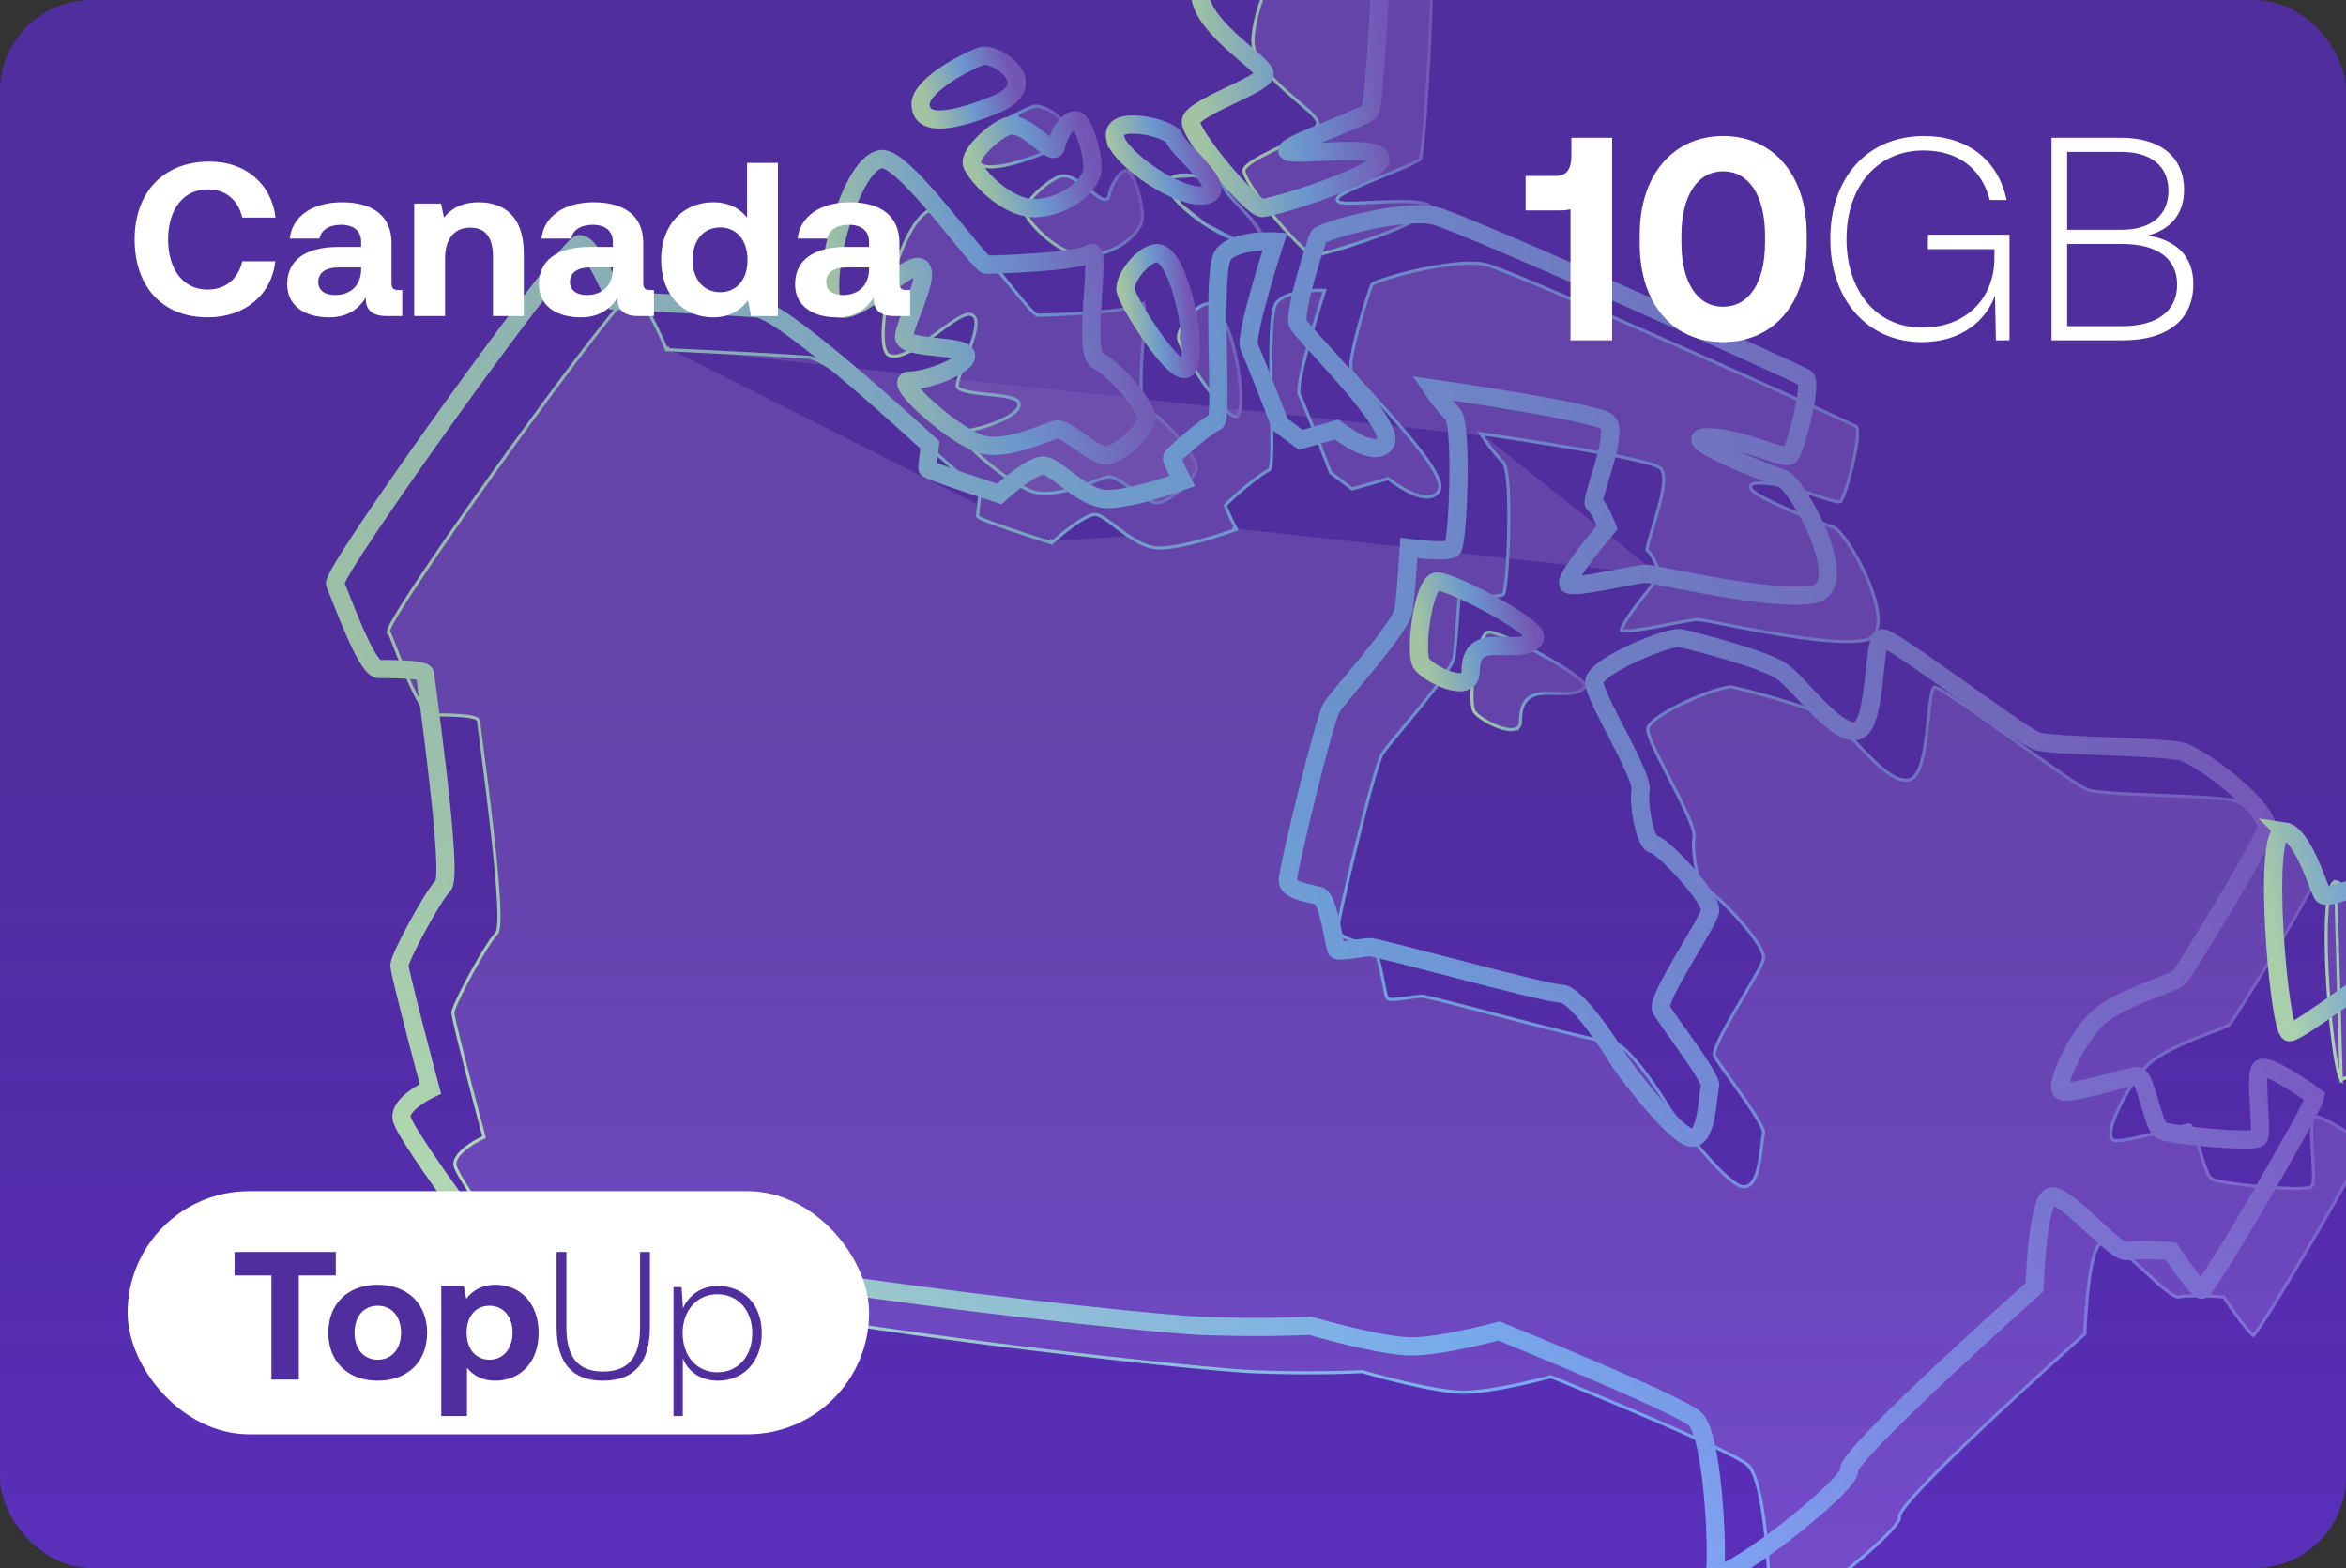 <?xml version="1.0" encoding="UTF-8"?> <svg xmlns="http://www.w3.org/2000/svg" width="386" height="258" fill="none"><rect width="100%" height="100%" fill="#333333" stroke="none"/><g clip-path="url(#a)"><rect width="386" height="258" fill="#5A2FBA" rx="15"></rect><g clip-path="url(#b)"><path fill="#8C68D9" fill-opacity=".5" stroke="url(#c)" stroke-width=".517" d="m244.149 71.692-.215.143.001.002.004.006.015.022.024.036.034.05c.05.073.123.18.216.313.187.267.454.64.773 1.066.639.851 1.494 1.922 2.355 2.783.066.066.146.2.228.423.081.22.155.502.222.843.135.681.237 1.573.31 2.608.145 2.069.173 4.682.122 7.274-.05 2.591-.18 5.155-.347 7.121a35.52 35.52 0 0 1-.274 2.423 7.491 7.491 0 0 1-.145.726 1.669 1.669 0 0 1-.066.204c-.016.038-.026.053-.027.055-.049.048-.174.113-.415.168a5.539 5.539 0 0 1-.887.108c-.702.04-1.568.013-2.417-.04a51.72 51.72 0 0 1-3.219-.306l-.053-.007-.014-.002h-.004l-.276-.037-.016.278.258.015-.258-.015v.005l-.001.015-.004.06-.014.234-.054.856c-.046.722-.112 1.714-.192 2.799-.159 2.173-.37 4.707-.58 6.18-.046.323-.232.785-.551 1.37a22.027 22.027 0 0 1-1.259 1.989c-1.027 1.475-2.373 3.191-3.749 4.885-.94 1.158-1.893 2.303-2.766 3.352l-1.151 1.387c-1.132 1.369-2.022 2.474-2.353 3.025-.177.295-.417.941-.698 1.812a90.376 90.376 0 0 0-.991 3.343 345.2 345.2 0 0 0-2.418 9.271 430.46 430.46 0 0 0-2.179 9.19 133.656 133.656 0 0 0-.691 3.241c-.082.42-.147.776-.192 1.054-.043.271-.07.486-.07.615 0 .524.266.935.65 1.253.379.313.889.55 1.43.74.746.261 1.61.448 2.341.607.318.069.611.132.859.194.123.031.276.143.449.386.169.237.333.567.492.968.317.802.591 1.845.829 2.902.176.781.329 1.56.465 2.248l.136.686c.083.411.158.767.227 1.036.035.134.069.252.103.346.017.047.035.092.056.132a.525.525 0 0 0 .088.128.547.547 0 0 0 .22.127c.073.025.155.04.239.05.168.02.373.021.597.011a19.631 19.631 0 0 0 1.598-.168c.286-.039.569-.08.847-.12.303-.044.6-.086.887-.125.545-.073 1.005-.123 1.303-.123.047 0 .201.022.482.08.268.055.627.136 1.066.24.877.208 2.066.506 3.465.863 1.839.47 4.039 1.042 6.376 1.65 1.222.317 2.481.645 3.745.972 3.681.954 7.403 1.908 10.364 2.624 1.481.357 2.773.656 3.776.865.99.207 1.727.334 2.077.334.251 0 .567.106.946.332.376.223.789.549 1.229.956.878.814 1.835 1.927 2.758 3.115a68.717 68.717 0 0 1 4.166 6.066c.647 1.078 3.095 4.376 5.693 7.399 1.3 1.513 2.645 2.965 3.828 4.042.591.538 1.148.987 1.643 1.304.484.31.948.518 1.345.518.781 0 1.325-.56 1.705-1.284.382-.73.639-1.701.826-2.688.187-.99.307-2.019.406-2.872l.003-.019c.049-.421.092-.796.136-1.106.046-.319.09-.55.135-.684.049-.148.031-.319-.005-.473a3.35 3.35 0 0 0-.193-.553c-.176-.407-.449-.91-.786-1.473-.673-1.127-1.618-2.524-2.598-3.928-.62-.888-1.256-1.783-1.849-2.617-.345-.484-.675-.948-.978-1.377-.834-1.181-1.454-2.088-1.655-2.49-.022-.044-.042-.135-.028-.299.014-.159.056-.36.129-.602.146-.484.403-1.097.741-1.805.677-1.413 1.666-3.167 2.698-4.941.409-.703.825-1.409 1.231-2.098a242.209 242.209 0 0 0 1.716-2.943c.421-.74.787-1.405 1.06-1.954.27-.539.464-.992.525-1.295.069-.348-.046-.782-.243-1.236-.202-.466-.513-1.001-.894-1.574-.764-1.146-1.832-2.467-2.949-3.717-1.117-1.251-2.289-2.436-3.264-3.311a14.806 14.806 0 0 0-1.293-1.057 4.072 4.072 0 0 0-.497-.305 1.02 1.02 0 0 0-.434-.128c-.048 0-.141-.032-.279-.189-.132-.153-.272-.386-.413-.693-.281-.613-.541-1.467-.751-2.412-.421-1.897-.624-4.083-.421-5.305.064-.381-.033-.909-.213-1.507-.184-.61-.468-1.336-.818-2.135-.699-1.598-1.669-3.512-2.648-5.418l-.412-.801c-.841-1.635-1.664-3.232-2.305-4.594a26.773 26.773 0 0 1-.897-2.085c-.219-.595-.329-1.034-.329-1.301 0-.22.138-.517.466-.885.321-.361.791-.753 1.374-1.161 1.165-.816 2.746-1.669 4.395-2.434 1.648-.765 3.354-1.436 4.765-1.889a17.034 17.034 0 0 1 1.84-.498c.52-.104.874-.125 1.055-.085.953.21 4.386 1.056 7.949 2.114 1.782.529 3.592 1.11 5.141 1.69 1.556.582 2.823 1.155 3.534 1.663.718.513 1.628 1.422 2.657 2.504.309.325.628.664.954 1.012.752.802 1.544 1.646 2.341 2.442 1.141 1.142 2.308 2.204 3.41 2.927 1.09.716 2.178 1.142 3.137.903.513-.129.918-.507 1.241-1.011.323-.505.583-1.164.798-1.91.431-1.493.697-3.393.909-5.247.071-.619.135-1.231.198-1.824.125-1.193.242-2.304.383-3.211.106-.68.222-1.224.358-1.595.069-.186.136-.309.196-.383.059-.07.089-.068.091-.068.01 0 .05.005.132.032.077.027.175.067.294.124.239.113.547.282.917.501.74.439 1.711 1.068 2.842 1.828 2.261 1.521 5.145 3.559 8.058 5.625l.998.709c2.578 1.829 5.126 3.637 7.227 5.081a99.876 99.876 0 0 0 3.062 2.04c.818.517 1.455.88 1.808.998.347.116.928.211 1.664.293.742.084 1.664.157 2.705.223 2.082.133 4.654.239 7.248.345l.183.007c2.535.104 5.082.208 7.213.337 2.191.133 3.913.291 4.732.496.801.2 2.119.893 3.655 1.893a48.828 48.828 0 0 1 4.82 3.615c1.582 1.346 3.024 2.75 4.016 3.997.496.624.873 1.199 1.099 1.701.229.508.286.902.205 1.186-.098.343-.378.971-.81 1.827a88.894 88.894 0 0 1-1.656 3.091c-1.322 2.374-3.015 5.272-4.709 8.104a448.587 448.587 0 0 1-4.711 7.71 147.034 147.034 0 0 1-1.659 2.599c-.214.326-.393.592-.53.788-.144.204-.23.315-.264.349a.977.977 0 0 1-.2.136c-.106.061-.244.13-.412.207-.335.154-.776.334-1.299.539-.345.136-.726.282-1.133.439-.818.314-1.741.669-2.696 1.059-1.433.584-2.952 1.25-4.327 1.984-1.372.733-2.616 1.542-3.49 2.416-1.724 1.724-3.54 4.614-4.712 7.119-.586 1.253-1.02 2.427-1.198 3.324-.088.445-.119.846-.058 1.162.062.324.235.609.58.695.259.065.628.06 1.05.019.431-.042.948-.125 1.518-.235 1.14-.22 2.51-.552 3.861-.897.64-.163 1.273-.328 1.877-.486.677-.176 1.317-.343 1.889-.487.538-.136 1.01-.249 1.384-.328.384-.081.643-.121.77-.121.022 0 .113.025.267.24.141.197.291.493.448.872.312.753.626 1.774.944 2.836l.107.355c.281.942.566 1.894.851 2.678.161.442.324.838.491 1.155.162.306.346.576.562.72.11.074.268.137.445.194.182.059.406.118.663.176.515.116 1.175.233 1.93.346a86.78 86.78 0 0 0 5.292.598c1.884.159 3.758.266 5.216.279.729.007 1.36-.01 1.839-.056.239-.023.447-.054.614-.095.152-.038.319-.096.427-.203a.85.85 0 0 0 .195-.369c.041-.139.069-.304.088-.487.039-.365.047-.831.037-1.358a73.221 73.221 0 0 0-.146-2.946l-.046-.759c-.08-1.326-.145-2.639-.112-3.672.016-.517.057-.952.129-1.278.035-.163.077-.29.123-.384a.381.381 0 0 1 .116-.157c.065-.043.228-.073.55-.005.305.064.688.202 1.128.397.878.39 1.938.992 2.968 1.626a70.615 70.615 0 0 1 3.628 2.405l.18.127a6.47 6.47 0 0 1-.206.496c-.148.329-.355.752-.613 1.257-.515 1.011-1.23 2.34-2.08 3.879a525.087 525.087 0 0 1-6.186 10.821c-2.25 3.839-4.513 7.611-6.266 10.423a102.767 102.767 0 0 1-2.178 3.38c-.277.406-.503.72-.671.93a2.654 2.654 0 0 1-.185.214 1.854 1.854 0 0 1-.248-.186 7.66 7.66 0 0 1-.665-.696c-.51-.588-1.114-1.376-1.695-2.168a94.744 94.744 0 0 1-2.17-3.099l-.036-.052-.009-.014-.002-.003-.001-.001-.215.143.215-.143-.069-.104-.124-.011h-.004l-.012-.001-.043-.003-.04-.003-.126-.01a63.394 63.394 0 0 0-2.595-.142c-1.532-.053-3.362-.055-4.455.164a.727.727 0 0 1-.343-.039 2.762 2.762 0 0 1-.547-.246c-.42-.236-.919-.6-1.478-1.053-.947-.769-2.037-1.775-3.156-2.809l-.605-.558c-1.322-1.217-2.658-2.419-3.798-3.238-.569-.408-1.103-.731-1.573-.91-.459-.176-.923-.237-1.292-.015-.339.203-.604.619-.822 1.121-.223.513-.418 1.164-.588 1.896-.341 1.466-.594 3.292-.78 5.071-.186 1.78-.305 3.519-.378 4.813a93.775 93.775 0 0 0-.094 1.991l-.002.043-.006.005-.259.231-.981.879c-.845.759-2.052 1.845-3.499 3.156a872.687 872.687 0 0 0-10.588 9.75c-3.841 3.603-7.671 7.289-10.515 10.233-1.422 1.472-2.601 2.763-3.414 3.769-.405.502-.725.939-.937 1.296-.106.178-.19.343-.243.491a.888.888 0 0 0-.063.441c.012.068-.015.22-.155.481a6.142 6.142 0 0 1-.633.91c-.574.71-1.421 1.59-2.457 2.57-2.071 1.959-4.87 4.297-7.672 6.438-2.803 2.143-5.599 4.081-7.662 5.245-1.038.585-1.866.96-2.409 1.077-.28.061-.424.039-.481.008a.08.08 0 0 1-.039-.044c-.01-.027-.021-.079-.01-.172.215-1.935.106-7.572-.424-13.032-.265-2.733-.637-5.433-1.13-7.614-.247-1.089-.525-2.056-.838-2.834-.311-.771-.667-1.389-1.086-1.748-.397-.34-1.204-.816-2.284-1.382a100.704 100.704 0 0 0-4.058-1.98c-3.161-1.472-7.096-3.195-10.937-4.837a947.38 947.38 0 0 0-14.662-6.119l-.245-.1-.063-.025-.016-.007-.004-.002h-.001l-.009.02.009-.02-.081-.033-.085.023h-.001l-.005.002-.02.005-.078.021-.304.081a113.883 113.883 0 0 1-4.874 1.159c-2.965.636-6.543 1.266-9.054 1.266-2.507 0-6.638-.84-10.167-1.688a152.743 152.743 0 0 1-5.898-1.547l-.374-.107-.097-.029-.025-.007-.006-.002h-.002l-.073.248.073-.248-.043-.013-.044.003h-.005l-.017.001-.068.003-.268.013a186.933 186.933 0 0 1-4.869.141c-3.25.053-7.77.053-12.847-.158-5.071-.212-29.845-2.647-56.27-6.355-13.211-1.854-26.829-4.025-38.599-6.394-11.735-2.362-21.61-4.917-27.414-7.542l-.05-.069-.257-.354a292.629 292.629 0 0 1-3.78-5.344 134.193 134.193 0 0 1-3.012-4.533c-.878-1.397-1.521-2.535-1.721-3.136-.178-.532-.033-1.083.34-1.642.374-.561.957-1.096 1.582-1.566a15.461 15.461 0 0 1 1.77-1.132 16.612 16.612 0 0 1 .773-.401l.044-.021.01-.005.004-.002.198-.091-.056-.21-.25.066.25-.066v-.001l-.001-.003-.003-.01-.011-.041-.043-.16-.16-.607a1403.39 1403.39 0 0 1-2.324-8.87 519.76 519.76 0 0 1-1.747-6.93 108.09 108.09 0 0 1-.574-2.469 22.98 22.98 0 0 1-.16-.792 2.936 2.936 0 0 1-.053-.393c0-.042.013-.128.053-.268.038-.134.095-.302.17-.499.15-.395.37-.897.64-1.474a78.43 78.43 0 0 1 2.071-4.045 85.843 85.843 0 0 1 2.39-4.125c.756-1.216 1.404-2.144 1.803-2.543a.933.933 0 0 0 .2-.34c.048-.13.087-.284.117-.458.063-.347.1-.794.118-1.321.035-1.057-.009-2.467-.108-4.105-.2-3.278-.624-7.495-1.1-11.681a759.122 759.122 0 0 0-1.418-11.513l-.257-1.977c-.095-.733-.18-1.374-.247-1.905a135.122 135.122 0 0 1-.183-1.49 4.722 4.722 0 0 1-.01-.101v-.018l-.002-.013v-.012c0-.262-.211-.42-.38-.508a2.914 2.914 0 0 0-.718-.234c-.568-.124-1.339-.204-2.163-.257-1.65-.107-3.563-.107-4.62-.107h-.004c-.149 0-.38-.117-.694-.45-.302-.32-.634-.788-.984-1.371-.7-1.164-1.449-2.741-2.162-4.38a150.31 150.31 0 0 1-2.101-5.137c-.456-1.155-.816-2.067-1.015-2.474v-.002a.785.785 0 0 1 .035-.143 4.57 4.57 0 0 1 .24-.563c.235-.481.607-1.143 1.1-1.963.985-1.64 2.444-3.894 4.227-6.555 3.566-5.32 8.423-12.258 13.374-19.143 4.95-6.885 9.993-13.716 13.93-18.825 1.968-2.555 3.658-4.677 4.921-6.158.632-.742 1.153-1.319 1.547-1.709.198-.196.358-.339.48-.431a1.03 1.03 0 0 1 .141-.093l.022-.01c.173.005.401.105.683.34.285.237.594.583.916 1.013.643.857 1.311 2.008 1.917 3.17a58.85 58.85 0 0 1 1.536 3.19 61.072 61.072 0 0 1 .583 1.346l.032.077.008.02.002.004v.002h.001l.239-.098m134.303 14.409.037-.256h.004l.015.003.057.008.224.032.408.06.444.064a651.215 651.215 0 0 1 12.464 1.953c3.47.583 7.009 1.22 9.815 1.816 1.403.299 2.626.588 3.566.857.471.135.874.265 1.196.39.316.122.576.248.741.38.341.273.508.716.577 1.219.07.508.046 1.121-.038 1.79-.169 1.339-.584 2.958-1.035 4.522-.222.772-.45 1.522-.663 2.223a92.785 92.785 0 0 0-.6 2.02c-.162.578-.279 1.053-.331 1.393a1.727 1.727 0 0 0-.022.394c.13.076.252.192.362.318.127.147.254.326.377.521.247.39.49.865.704 1.32a25.956 25.956 0 0 1 .692 1.617l.043.11.011.03.003.007v.002h.001l-.242.091m-28.81-22.884-.215.143-.321-.48.573.081-.037.256Zm28.81 22.885.196.167-.001.001-.004.005-.015.018-.06.07-.226.27a110.886 110.886 0 0 0-3.18 3.969c-.846 1.111-1.66 2.241-2.209 3.143-.276.453-.477.836-.584 1.126a1.193 1.193 0 0 0-.083.324.24.24 0 0 0 .002.053.432.432 0 0 0 .13.045c.099.023.234.038.407.044.344.011.803-.017 1.349-.077 1.088-.118 2.483-.354 3.913-.619.788-.146 1.575-.299 2.327-.444.619-.12 1.213-.235 1.763-.337 1.194-.223 2.176-.389 2.63-.389.24 0 .75.079 1.437.202.699.125 1.612.303 2.677.511l.344.068c2.08.407 4.693.919 7.448 1.395 2.91.503 5.974.965 8.732 1.222 2.764.258 5.196.308 6.852-.003.785-.147 1.318-.515 1.665-1.039.352-.531.528-1.247.547-2.11.039-1.728-.555-3.954-1.451-6.195a36.854 36.854 0 0 0-3.194-6.173c-.558-.857-1.096-1.583-1.57-2.117a6.105 6.105 0 0 0-.648-.644c-.196-.162-.352-.255-.467-.293-1.28-.427-5.737-2.126-9.188-3.719-1.716-.792-3.217-1.573-3.942-2.167a1.877 1.877 0 0 1-.425-.454c-.093-.155-.153-.368-.025-.57.111-.17.316-.254.52-.301.218-.05.503-.074.856-.074 2.8 0 6.015.968 8.606 1.814.313.102.616.203.908.3.928.306 1.746.576 2.409.756.437.118.79.192 1.055.214.132.01.231.007.301-.007.07-.013.092-.031.095-.034.025-.025.071-.09.137-.212.063-.118.134-.272.212-.46.156-.375.334-.87.521-1.45a52.41 52.41 0 0 0 1.127-4.11c.343-1.48.618-2.95.729-4.1.055-.575.069-1.059.032-1.418a1.71 1.71 0 0 0-.085-.417c-.038-.102-.075-.138-.091-.15a12.79 12.79 0 0 0-.808-.407c-.47-.226-1.123-.534-1.936-.911a860.142 860.142 0 0 0-6.574-3.011 2554.275 2554.275 0 0 0-19.718-8.84c-7.228-3.204-14.575-6.422-20.432-8.917a398.772 398.772 0 0 0-7.465-3.11c-1.988-.797-3.38-1.312-3.995-1.466-1.227-.307-2.991-.31-4.977-.12-1.979.191-4.153.573-6.185 1.022-2.032.449-3.917.963-5.318 1.417-.701.227-1.277.438-1.687.616-.206.09-.364.169-.474.234a.9.9 0 0 0-.118.08l-.017.017a9.724 9.724 0 0 0-.284.752c-.143.406-.322.943-.524 1.57a112.785 112.785 0 0 0-1.34 4.506c-.45 1.64-.858 3.3-1.101 4.652-.121.678-.2 1.271-.224 1.744-.011.236-.009.437.008.6.017.166.047.277.08.343.041.08.136.22.293.422.154.198.358.443.604.729.492.572 1.149 1.3 1.91 2.14l.657.723c1.401 1.542 3.058 3.366 4.657 5.22 1.855 2.15 3.638 4.348 4.852 6.198.607.923 1.079 1.771 1.346 2.49.26.7.353 1.356.079 1.833-.489.85-1.319 1.105-2.216 1.038-.885-.066-1.874-.443-2.784-.899a20.45 20.45 0 0 1-2.401-1.443 23.775 23.775 0 0 1-.928-.676l-5.805 1.66-.124.034-.102-.076-3.39-2.543-.059-.045-.027-.07.052-.02-.052.02-.001-.001-.002-.006-.009-.024-.036-.092-.135-.353-.492-1.27c-.41-1.06-.966-2.49-1.548-3.973-1.168-2.974-2.434-6.137-2.851-6.971-.078-.156-.109-.36-.119-.579-.01-.224.002-.493.032-.795.059-.605.19-1.367.37-2.225.359-1.717.917-3.842 1.5-5.91a236.647 236.647 0 0 1 2.336-7.74 21.375 21.375 0 0 0-3.064.12c-.915.105-1.887.288-2.756.597-.871.31-1.617.74-2.106 1.325-.1.121-.204.329-.301.637-.096.303-.18.684-.253 1.135-.145.902-.24 2.061-.299 3.392-.119 2.66-.093 5.976-.04 9.234.014.851.03 1.698.045 2.528.043 2.344.084 4.553.074 6.331-.006 1.203-.036 2.218-.105 2.948-.035.363-.08.667-.14.892-.03.112-.067.216-.116.302a.469.469 0 0 1-.252.227c-.127.043-.335.153-.618.332a17.52 17.52 0 0 0-.972.677 52.084 52.084 0 0 0-2.404 1.91 53.49 53.49 0 0 0-2.167 1.911c-.286.27-.517.5-.675.673a2.37 2.37 0 0 0-.172.205l-.011.015.004.013c.01.039.026.09.047.153.044.126.108.287.187.474.156.372.366.832.578 1.281a81.928 81.928 0 0 0 .772 1.597l.054.108.014.028.003.007.001.002-.231.116m69.906 7.629.242-.091.053.142-.098.116-.197-.168Zm-69.906-7.629.089.243h-.001l-.005.002-.017.007-.069.025-.265.094a80.784 80.784 0 0 1-4.214 1.36c-2.541.742-5.645 1.494-7.804 1.494-2.216 0-4.399-1.434-6.245-2.805-.324-.241-.637-.48-.94-.71a37.907 37.907 0 0 0-1.599-1.178 7.46 7.46 0 0 0-1.027-.603c-.31-.143-.569-.213-.781-.213-.456 0-1.119.26-1.892.695-.76.429-1.584 1.004-2.347 1.583a43.61 43.61 0 0 0-2.732 2.265l-.043.038-.01.01-.003.002h-.001l-.174-.19m30.08-2.119.231-.115.129.258-.27.1-.09-.243Zm-30.08 2.12-.08.245h-.002l-.006-.002-.026-.009-.099-.032-.377-.121a507.126 507.126 0 0 1-5.425-1.797 148.258 148.258 0 0 1-4.085-1.44 25.846 25.846 0 0 1-1.359-.543 4.145 4.145 0 0 1-.402-.2.895.895 0 0 1-.138-.096.401.401 0 0 1-.068-.074.295.295 0 0 1-.055-.17c0-.123.029-.43.068-.801.04-.38.093-.844.146-1.295.053-.45.106-.888.146-1.213l.027-.224.021-.166.002-.015-.17-.157a443.57 443.57 0 0 0-3.511-3.2 431.324 431.324 0 0 0-8.66-7.618c-3.255-2.78-6.652-5.57-9.524-7.69-1.437-1.06-2.738-1.95-3.822-2.586a13.18 13.18 0 0 0-1.442-.75c-.419-.18-.756-.28-1.008-.302-2.323-.211-8.143-.529-13.388-.794a2177.817 2177.817 0 0 0-9.092-.44l-.599-.027-.157-.007-.04-.002H109.834l.012-.259m63.127 31.784.174.19-.11.102-.144-.046.08-.246Zm-63.127-31.784-.012.258-.165-.007-.062-.153.239-.098ZM63.911 103.83v-.003a.01.01 0 0 1 0 .003Zm137.695-20.631Zm69.408 7.39-.001-.006.001.005Z"></path><path fill="#8C68D9" fill-opacity=".5" stroke="url(#d)" stroke-width=".517" d="M199.469 50.132c.411.247.821.677 1.218 1.266.396.587.771 1.319 1.117 2.151.692 1.665 1.262 3.711 1.667 5.762.405 2.05.643 4.093.675 5.752.016.829-.019 1.555-.109 2.135-.091.59-.233.988-.401 1.197a.34.34 0 0 1-.225.136.773.773 0 0 1-.385-.066c-.337-.13-.763-.435-1.256-.892-.98-.91-2.147-2.35-3.282-3.934a59.843 59.843 0 0 1-3.065-4.747 30.717 30.717 0 0 1-1.031-1.92c-.264-.546-.422-.95-.468-1.18-.089-.443.064-1.093.428-1.834.359-.73.9-1.505 1.521-2.177.622-.675 1.311-1.233 1.961-1.545.654-.315 1.214-.357 1.635-.104Z"></path><path fill="#8C68D9" fill-opacity=".5" stroke="url(#e)" stroke-width=".517" d="M235.373 34.198c0 .087-.039.207-.154.365a2.875 2.875 0 0 1-.523.522c-.472.38-1.157.797-1.999 1.233-1.683.871-3.95 1.797-6.277 2.645a110.635 110.635 0 0 1-6.606 2.17c-.951.277-1.781.501-2.424.655-.656.158-1.088.235-1.264.235-.04 0-.134-.022-.293-.106a4.275 4.275 0 0 1-.552-.365c-.431-.326-.963-.798-1.559-1.378-1.191-1.16-2.623-2.733-3.995-4.377-1.372-1.645-2.68-3.356-3.625-4.79-.473-.719-.852-1.362-1.103-1.89a4.553 4.553 0 0 1-.272-.687c-.056-.196-.07-.334-.059-.423.023-.181.177-.43.52-.743.333-.304.802-.632 1.372-.976 1.139-.69 2.636-1.422 4.138-2.144l.471-.226c1.336-.642 2.644-1.27 3.651-1.838.562-.318 1.042-.623 1.385-.91.172-.142.317-.287.422-.433a.859.859 0 0 0 .181-.492c0-.165-.058-.33-.139-.483a3.01 3.01 0 0 0-.34-.49c-.281-.338-.676-.723-1.141-1.146-.46-.417-.996-.876-1.57-1.37l-.028-.023a111.43 111.43 0 0 1-1.846-1.607c-1.267-1.136-2.551-2.382-3.57-3.682-1.021-1.303-1.758-2.638-1.96-3.952-.202-1.315.152-3.81 1.142-6.867.986-3.046 2.592-6.613 4.856-10.063 4.529-6.901 11.67-13.295 21.73-14.134.091-.007.237.046.419.366.177.31.34.793.485 1.445.289 1.297.489 3.184.616 5.478.252 4.583.207 10.743.011 16.956a432.358 432.358 0 0 1-.893 17.245 174.39 174.39 0 0 1-.51 5.857c-.079.727-.154 1.31-.221 1.728-.034.21-.066.373-.094.491a1.575 1.575 0 0 1-.048.16 1.148 1.148 0 0 1-.234.185c-.139.09-.323.196-.55.313a29.73 29.73 0 0 1-1.76.817c-1.034.449-2.271.954-3.539 1.471l-1.375.563c-1.72.707-3.384 1.409-4.539 1.988-.574.288-1.041.554-1.326.783-.136.11-.268.239-.327.385a.422.422 0 0 0-.016.288.433.433 0 0 0 .179.226c.125.084.298.133.478.165.188.034.416.056.673.07.516.026 1.177.02 1.925-.002.733-.022 1.556-.06 2.418-.1l.056-.003c.884-.042 1.807-.085 2.72-.114 1.831-.059 3.602-.063 4.911.105.657.085 1.174.21 1.519.38.346.17.455.348.453.524Z"></path><path fill="#8C68D9" fill-opacity=".5" stroke="url(#f)" stroke-width=".517" d="M153.459 34.485c.374-.057.91.114 1.601.544.68.422 1.462 1.063 2.309 1.859 1.694 1.59 3.621 3.77 5.476 5.978a336.35 336.35 0 0 1 3.111 3.774c.688.844 1.333 1.634 1.916 2.334.697.837 1.302 1.542 1.775 2.039.235.247.443.45.617.59.087.071.17.132.249.176.073.04.171.084.278.084.643 0 4.452-.1 8.343-.388 1.945-.144 3.916-.334 5.523-.584a20.058 20.058 0 0 0 2.102-.421c.571-.155 1.043-.335 1.327-.555l.026-.019a.664.664 0 0 1 .061.159c.086.307.123.851.119 1.592-.006 1.2-.115 2.83-.234 4.597l-.08 1.2c-.144 2.21-.27 4.52-.199 6.359.036.918.12 1.733.281 2.365.081.316.183.596.314.823.132.227.3.416.519.525.603.302 1.456.945 2.392 1.789.931.84 1.929 1.864 2.822 2.915.894 1.052 1.676 2.123 2.181 3.055.252.466.43.888.521 1.25.091.366.086.642.009.835-.401 1.004-1.425 2.243-2.631 3.291-1.207 1.05-2.542 1.862-3.535 2.06-.209.043-.468.02-.779-.072a5.474 5.474 0 0 1-1.027-.444c-.745-.402-1.566-.975-2.389-1.56l-.21-.149c-.746-.53-1.487-1.057-2.147-1.44a5.702 5.702 0 0 0-1.025-.486c-.314-.104-.627-.154-.908-.083-.404.1-1.029.337-1.781.62l-.22.084c-.86.324-1.887.706-2.991 1.047-2.218.687-4.707 1.199-6.757.789-1.007-.202-2.454-.945-4.034-1.976-1.571-1.026-3.242-2.316-4.691-3.58-1.452-1.268-2.666-2.498-3.331-3.403a4.522 4.522 0 0 1-.382-.596 1.162 1.162 0 0 1-.139-.39c-.008-.08.012-.092.013-.093.013-.01.068-.045.226-.045 1.533 0 4.006-.65 6.032-1.504 1.016-.427 1.939-.914 2.586-1.41.323-.247.59-.507.763-.773.173-.267.267-.567.191-.872-.083-.33-.376-.548-.7-.699-.335-.157-.775-.276-1.268-.373-.864-.17-1.948-.284-3.034-.398l-.464-.049c-1.249-.133-2.46-.277-3.357-.516-.45-.12-.799-.258-1.03-.416-.228-.156-.307-.305-.307-.453 0-.227.064-.563.186-.995.121-.427.292-.928.493-1.479.186-.51.397-1.059.615-1.626l.051-.136c.236-.614.479-1.249.705-1.874.45-1.245.842-2.472.985-3.447.072-.486.085-.933-.001-1.297-.089-.372-.29-.682-.655-.828-.361-.145-.805-.058-1.255.117-.461.18-.992.48-1.562.846-.814.522-1.738 1.2-2.698 1.905-.387.284-.778.571-1.171.855-1.38.996-2.777 1.944-4.025 2.526-1.267.592-2.282.757-2.967.35-.305-.181-.56-.632-.717-1.394-.153-.747-.199-1.728-.145-2.872.107-2.286.607-5.175 1.382-8.037.774-2.862 1.818-5.682 3.005-7.833.594-1.077 1.219-1.976 1.857-2.63.64-.655 1.274-1.043 1.884-1.137Zm34.685 15.395-.005.001.005-.002Z"></path><path fill="#8C68D9" fill-opacity=".5" stroke="url(#g)" stroke-width=".517" d="M174.657 28.974c.641-.129 1.39.104 2.194.552.798.444 1.604 1.071 2.349 1.665l.202.162c.655.524 1.269 1.015 1.753 1.268.259.136.546.24.806.18.304-.07.462-.326.525-.64a7.811 7.811 0 0 1 1.33-2.968c.307-.409.628-.726.935-.915.307-.188.57-.233.789-.16.088.03.216.123.372.316.152.188.311.446.472.761.322.63.634 1.462.896 2.353.262.89.471 1.83.588 2.677.118.854.139 1.587.042 2.073-.194.972-1.107 2.3-2.627 3.446-1.51 1.139-3.589 2.073-6.063 2.28-2.426.203-4.928-1.133-6.92-2.77a18.407 18.407 0 0 1-2.482-2.47c-.645-.786-1.052-1.443-1.178-1.815-.048-.143-.048-.335.021-.583.069-.246.2-.528.388-.835.375-.614.954-1.297 1.625-1.948.669-.65 1.42-1.262 2.131-1.735.718-.477 1.373-.798 1.852-.894Z"></path><path fill="#8C68D9" fill-opacity=".5" stroke="url(#h)" stroke-width=".517" d="M192.304 29.694c-.145.258-.196.606-.077 1.084l.077-1.084Zm0 0c.146-.262.411-.47.791-.62m-.791.62.791-.62m0 0c.772-.305 1.932-.34 3.178-.185m-3.178.185 3.178-.185m0 0c1.237.154 2.52.488 3.514.887m-3.514-.887 3.514.887m0 0c.497.199.914.41 1.214.618m-1.214-.618 1.214.618m0 0c.314.217.449.395.477.508m-.477-.508.477.508m0 0c.067.272.286.604.559.95m-.559-.95.559.95m0 0c.282.359.653.772 1.067 1.217m-1.067-1.217 1.067 1.217m0 0c.26.279.536.57.82.869m-.82-.869.82.869m0 0a62.434 62.434 0 0 1 1.892 2.051m-1.892-2.051 1.892 2.051m0 0c.876 1.01 1.568 1.953 1.795 2.676m-1.795-2.676 1.795 2.676m0 0c.111.356.095.611-.013.791m.013-.791-.013.791m0 0c-.108.181-.349.355-.844.454m.844-.454-.844.454m0 0c-.987.198-2.334-.047-3.844-.611m3.844.611-3.844-.611m0 0c-1.5-.561-3.125-1.425-4.649-2.424m4.649 2.424-4.649-2.424m0 0c-1.524-.999-2.939-2.127-4.023-3.211m4.023 3.21-4.023-3.21m0 0c-1.094-1.095-1.817-2.112-2.011-2.887l2.011 2.887Z"></path><path fill="#8C68D9" fill-opacity=".5" stroke="url(#i)" stroke-width=".517" d="M170.034 17.52c.203-.075.514-.086.913-.01.393.074.845.227 1.31.446.933.44 1.89 1.13 2.52 1.936.631.806.909 1.687.587 2.547-.327.874-1.304 1.814-3.398 2.651-4.233 1.694-7.181 2.417-9.075 2.366-.944-.026-1.595-.243-2.016-.596-.414-.347-.642-.855-.68-1.544-.036-.643.306-1.373.957-2.15.646-.771 1.564-1.551 2.604-2.286 2.08-1.47 4.603-2.731 6.278-3.36Z"></path><path fill="#8C68D9" fill-opacity=".5" stroke="url(#j)" stroke-width=".517" d="M242.601 117.138c-.119-.158-.227-.474-.301-.954a11.618 11.618 0 0 1-.108-1.725c0-1.335.142-2.963.395-4.542.253-1.58.615-3.096 1.05-4.211.218-.559.45-1.002.685-1.302.24-.305.447-.414.614-.414.272 0 .739.106 1.374.318.626.208 1.386.51 2.229.879 1.686.738 3.691 1.74 5.592 2.796 1.902 1.057 3.691 2.163 4.948 3.107.631.473 1.116.896 1.416 1.246.15.175.242.319.287.431.044.111.03.157.022.172-.177.353-.49.609-.922.791-.435.184-.974.287-1.57.339-.816.071-1.692.045-2.511.021-.391-.011-.769-.022-1.121-.022-1.063 0-2.198.102-3.066.738-.885.65-1.429 1.805-1.429 3.758 0 .439-.098.747-.247.962a1.153 1.153 0 0 1-.646.439c-.58.17-1.406.07-2.319-.217a12.47 12.47 0 0 1-2.651-1.226c-.806-.492-1.434-1.001-1.721-1.384Z"></path><path fill="#8C68D9" fill-opacity=".5" stroke="url(#k)" stroke-width=".517" d="m385.206 177.632-.004-.004a.96.96 0 0 1-.128-.22c-.104-.224-.216-.567-.332-1.021-.232-.904-.469-2.203-.695-3.771-.453-3.132-.859-7.307-1.095-11.466-.235-4.162-.3-8.297-.071-11.354.115-1.532.302-2.776.57-3.613.135-.42.283-.716.436-.894.146-.17.274-.212.398-.195l.921 32.538Zm0 0c.061-.008.165-.037.32-.101.183-.075.411-.188.68-.335a32.062 32.062 0 0 0 1.992-1.227c1.552-1.017 3.467-2.365 5.349-3.69l.118-.083c1.837-1.294 3.634-2.56 5.006-3.458.7-.457 1.296-.824 1.735-1.051.217-.112.409-.197.563-.239a.717.717 0 0 1 .247-.028.35.35 0 0 1 .284.187c.122.245.208.595.285.94l.043.188c.066.298.133.598.217.872.104.338.222.592.363.737a.413.413 0 0 0 .198.124.486.486 0 0 0 .275-.024c.164-.054.449-.141.824-.254 1.133-.343 3.086-.934 4.993-1.65 1.267-.475 2.496-.999 3.431-1.532.469-.266.854-.53 1.132-.785.283-.259.427-.485.464-.67.04-.197-.002-.547-.154-1.046a12.37 12.37 0 0 0-.712-1.736c-.641-1.316-1.586-2.878-2.69-4.377-1.104-1.499-2.361-2.925-3.624-3.974-1.272-1.055-2.51-1.695-3.582-1.695-2.272 0-5.13.999-7.563 1.85l-.014.005c-1.205.421-2.309.806-3.16.996-.424.094-.806.146-1.117.12-.31-.027-.609-.137-.762-.426-.165-.311-.41-.941-.712-1.722l-.175-.45c-.39-.999-.867-2.197-1.413-3.363-.547-1.169-1.157-2.293-1.808-3.148-.659-.866-1.319-1.402-1.954-1.493l.921 32.538Zm.017.017-.002-.001.002.001Z"></path><path stroke="url(#l)" stroke-miterlimit="10" stroke-width="3" d="M75.043 197.812c23.302 10.595 112.273 19.918 122.441 20.342 10.168.424 18.099 0 18.099 0s11.557 3.391 16.641 3.391c5.085 0 14.405-2.543 14.405-2.543s29.233 11.866 32.199 14.409c2.966 2.542 3.813 21.189 3.389 25.003-.423 3.814 22.455-13.985 22.031-16.528-.423-2.542 30.504-30.089 30.504-30.089s.424-13.561 2.542-14.832c2.119-1.272 10.592 9.323 12.711 8.899 2.118-.423 7.202 0 7.202 0s4.237 6.357 5.084 6.357c.847 0 18.218-29.665 18.641-31.784 0 0-7.626-5.509-8.897-4.662-1.271.848.424 10.595-.423 11.443-.848.847-14.829-.424-16.1-1.272-1.271-.847-2.542-8.899-3.813-8.899-1.271 0-10.592 2.966-12.286 2.543-1.695-.424 2.118-8.476 5.507-11.867 3.39-3.39 12.711-5.933 13.558-6.78.847-.848 13.557-21.613 14.405-24.58.847-2.966-10.592-11.866-13.981-12.714-3.39-.847-21.184-.847-23.726-1.695-2.542-.847-23.725-16.951-25.42-16.951-1.695 0-.847 14.409-4.237 15.256-3.389.848-9.32-7.628-12.286-9.747-2.966-2.119-14.799-5.085-16.718-5.509-1.919-.424-14.21 4.661-14.21 7.204s8.05 15.257 7.626 17.799c-.424 2.543.847 8.9 2.118 8.9s9.745 8.899 9.321 11.018c-.424 2.119-8.897 14.409-8.05 16.104.848 1.695 8.474 11.443 8.05 12.714-.424 1.271-.424 8.476-2.966 8.476-2.542 0-11.015-11.019-12.286-13.138-1.271-2.119-6.779-10.594-9.321-10.594s-30.08-7.629-31.351-7.629c-1.271 0-5.084.848-5.508.424-.424-.424-1.271-8.476-2.966-8.899-1.694-.424-5.084-.848-5.084-2.543 0-1.695 5.932-26.275 7.203-28.394 1.271-2.119 11.439-13.137 11.862-16.104.424-2.966.848-10.17.848-10.17s6.41.847 7.232 0c.822-.848 1.665-20.343-.03-22.038-1.694-1.695-3.389-4.238-3.389-4.238s26.691 3.814 28.809 5.51c2.119 1.695-2.965 13.137-2.118 13.56.847.424 2.118 3.815 2.118 3.815s-7.202 8.476-6.355 9.323c.848.848 11.016-1.695 12.71-1.695 1.695 0 20.76 4.662 27.539 3.39 6.779-1.271-2.542-18.223-5.084-19.07-2.542-.848-17.794-6.78-12.287-6.78 5.508 0 12.711 3.813 13.558 2.966.847-.848 3.813-11.866 2.542-12.714-1.271-.848-55.924-25.427-61.008-26.699-5.085-1.27-18.642 2.543-19.066 3.39-.423.848-4.236 12.714-3.389 14.41.847 1.695 16.099 16.565 14.405 19.51-1.695 2.946-8.05-2.135-8.05-2.135l-5.931 1.695-3.39-2.543s-4.236-11.018-5.084-12.713c-.847-1.696 4.237-17.376 4.237-17.376s-6.355-.423-8.473 2.12c-2.119 2.542 0 27.122-1.271 27.545-1.271.424-7.203 5.51-7.203 5.934 0 .423 1.695 3.814 1.695 3.814s-8.05 2.966-12.286 2.966c-4.237 0-8.474-5.51-10.592-5.51-2.119 0-7.203 4.663-7.203 4.663s-11.862-3.814-11.862-4.238c0-.424.423-3.814.423-3.814s-23.725-22.037-28.385-22.461c-4.661-.424-23.302-1.272-23.302-1.272s-3.813-9.323-5.932-9.323c-2.118 0-41.096 54.245-40.248 55.94.847 1.695 5.084 13.985 7.202 13.985 2.118 0 7.626 0 7.626.848 0 .847 4.66 33.055 2.966 34.75-1.695 1.696-7.203 11.867-7.203 13.138 0 1.271 5.085 20.342 5.085 20.342s-5.508 2.542-4.66 5.085c.846 2.543 8.896 13.561 8.896 13.561Z"></path><path stroke="url(#m)" stroke-miterlimit="10" stroke-width="3" d="M191.129 41.858c3.652 2.191 5.931 16.528 4.237 18.647-1.695 2.119-9.745-10.595-10.168-12.714-.424-2.119 3.813-7.204 5.931-5.933Z"></path><path stroke="url(#n)" stroke-miterlimit="10" stroke-width="3" d="M225.448-31.881c3.982-.33.847 48.981 0 50.13-.848 1.148-14.829 5.81-13.558 6.658 1.271.847 15.291-1.335 15.269 1.241-.021 2.577-17.811 8.082-19.505 8.082-1.695 0-11.994-12.082-11.715-14.307.28-2.225 12.138-6.035 12.138-7.73 0-1.695-9.744-7.205-10.591-12.714-.848-5.51 7.626-29.665 27.962-31.36Z"></path><path stroke="url(#o)" stroke-miterlimit="10" stroke-width="3" d="M144.947 26.178c3.771-.58 16.1 17.375 17.371 17.375 1.271 0 15.214-.402 17.137-1.894 1.924-1.492-1.461 16.303 1.081 17.574 2.542 1.272 8.897 8.052 8.049 10.171-.847 2.12-4.236 5.086-6.355 5.51-2.118.423-6.778-4.662-8.473-4.238-1.695.423-7.626 3.39-11.863 2.542-4.236-.847-15.252-10.594-12.286-10.594 2.966 0 9.744-2.543 9.321-4.238-.424-1.695-10.169-.848-10.169-2.967s4.661-10.594 2.543-11.442c-2.119-.848-10.482 8.501-13.715 6.581-3.232-1.92 1.852-23.533 7.359-24.38Z"></path><path stroke="url(#p)" stroke-miterlimit="10" stroke-width="3" d="M166.134 20.669c2.936-.59 7.202 5.509 7.626 3.39.423-2.119 2.118-4.662 3.389-4.238 1.271.424 2.966 6.357 2.542 8.476-.424 2.119-3.868 5.51-8.923 5.933-5.054.424-10.278-5.556-10.845-7.23-.568-1.674 4.092-5.907 6.211-6.331Z"></path><path stroke="url(#q)" stroke-miterlimit="10" stroke-width="3" d="M183.504 22.787c-1.047-4.19 9.337-1.695 9.753 0 .415 1.696 9.312 8.476 5.075 9.324-4.237.847-13.981-5.933-14.828-9.324Z"></path><path stroke="url(#r)" stroke-miterlimit="10" stroke-width="3" d="M161.471 9.227c2.135-.801 10.592 4.661 2.118 8.052-8.473 3.39-11.96 2.966-12.125 0-.165-2.967 6.618-6.781 10.007-8.052Z"></path><path stroke="url(#s)" stroke-miterlimit="10" stroke-width="3" d="M236.459 95.68c-2.283 0-3.813 11.866-2.542 13.561 1.271 1.695 8.05 5.085 8.05 1.271s2.118-4.238 4.237-4.238c2.118 0 5.507.424 6.355-1.271.847-1.695-13.558-9.323-16.1-9.323Z"></path><path stroke="url(#t)" stroke-miterlimit="10" stroke-width="3" d="M375.849 136.787c-3.775-.539-.847 33.055.847 33.055 1.695 0 15.676-11.018 16.1-10.171.424.848.424 3.391 1.695 2.967 1.271-.424 10.591-2.967 11.015-5.086.424-2.119-6.355-13.137-11.015-13.137-4.661 0-11.643 4.089-12.389 2.682-.745-1.407-3.287-9.887-6.253-10.31Z"></path></g><rect width="387" height="256.015" fill="url(#u)" fill-opacity=".2" rx="15"></rect><path fill="#fff" d="M34.176 52.216c-7.488 0-12.024-5.076-12.024-12.816 0-7.74 4.716-12.816 12.348-12.816 5.976 0 10.188 3.744 10.836 9.216h-5.472c-.648-2.808-2.664-4.644-5.652-4.644-4.104 0-6.552 3.384-6.552 8.244 0 4.824 2.412 8.244 6.48 8.244 3.06 0 5.076-1.836 5.724-4.644H45.3c-.612 5.472-4.968 9.216-11.124 9.216Zm31.435-4.5h.576V52h-2.592c-2.628 0-3.456-1.26-3.42-3.024-1.296 2.052-3.168 3.24-6.048 3.24-3.996 0-6.876-1.908-6.876-5.436 0-3.924 2.952-6.156 8.496-6.156h3.672v-.9c0-1.656-1.188-2.736-3.312-2.736-1.98 0-3.312.9-3.528 2.268h-4.896c.36-3.6 3.672-5.976 8.568-5.976 5.184 0 8.172 2.304 8.172 6.732v6.552c0 .972.396 1.152 1.188 1.152Zm-6.192-3.348v-.36h-3.708c-2.124 0-3.348.864-3.348 2.412 0 1.296 1.044 2.124 2.736 2.124 2.664 0 4.284-1.656 4.32-4.176ZM78.771 33.28c3.996 0 7.416 2.124 7.416 8.46V52H81.11v-9.756c0-3.132-1.188-4.788-3.744-4.788-2.628 0-4.14 1.872-4.14 5.076V52H68.15V33.496h4.428l.468 2.304c1.188-1.44 2.88-2.52 5.724-2.52Zm28.254 14.436h.576V52h-2.592c-2.628 0-3.456-1.26-3.42-3.024-1.296 2.052-3.168 3.24-6.048 3.24-3.996 0-6.876-1.908-6.876-5.436 0-3.924 2.952-6.156 8.496-6.156h3.672v-.9c0-1.656-1.188-2.736-3.312-2.736-1.98 0-3.312.9-3.528 2.268h-4.896c.36-3.6 3.672-5.976 8.568-5.976 5.184 0 8.172 2.304 8.172 6.732v6.552c0 .972.396 1.152 1.188 1.152Zm-6.192-3.348v-.36h-3.708c-2.124 0-3.348.864-3.348 2.412 0 1.296 1.044 2.124 2.736 2.124 2.664 0 4.284-1.656 4.32-4.176Zm22.089-8.568v-9h5.076V52h-4.428l-.504-2.556c-1.224 1.584-3.024 2.772-5.688 2.772-4.968 0-8.604-3.636-8.604-9.504 0-5.724 3.636-9.432 8.568-9.432 2.556 0 4.392 1.008 5.58 2.52Zm-4.428 12.276c2.772 0 4.5-2.16 4.5-5.292 0-3.168-1.728-5.364-4.5-5.364-2.772 0-4.536 2.16-4.536 5.328s1.764 5.328 4.536 5.328Zm30.683-.36h.576V52h-2.592c-2.628 0-3.456-1.26-3.42-3.024-1.296 2.052-3.168 3.24-6.048 3.24-3.996 0-6.876-1.908-6.876-5.436 0-3.924 2.952-6.156 8.496-6.156h3.672v-.9c0-1.656-1.188-2.736-3.312-2.736-1.98 0-3.312.9-3.528 2.268h-4.896c.36-3.6 3.672-5.976 8.568-5.976 5.184 0 8.172 2.304 8.172 6.732v6.552c0 .972.396 1.152 1.188 1.152Zm-6.192-3.348v-.36h-3.708c-2.124 0-3.348.864-3.348 2.412 0 1.296 1.044 2.124 2.736 2.124 2.664 0 4.284-1.656 4.32-4.176ZM258.544 25.711v-3.047h6.715V56h-6.858V34.426c-.524.143-1.095.191-1.81.191h-5.572V28.95h4.953c1.905 0 2.572-1.286 2.572-3.239Zm11.248 14.383V38.57c0-9.954 5.667-16.192 13.715-16.192 8.096 0 13.764 6.238 13.764 16.192v1.524c0 10.144-5.668 16.192-13.764 16.192-8.048 0-13.715-6.048-13.715-16.192Zm20.621-.238v-1.048c0-6.858-2.81-10.62-6.906-10.62-4.048 0-6.857 3.762-6.857 10.62v1.048c0 6.905 2.809 10.62 6.857 10.62 4.096 0 6.906-3.715 6.906-10.62Zm25.787 16.43c-8.905 0-15.049-6.906-15.049-16.954 0-10.001 6.001-16.954 15.43-16.954 7.001 0 12.192 3.857 13.573 10.525h-2.762c-1.381-5.239-5.286-8.144-10.906-8.144-7.715 0-12.668 6.048-12.668 14.573 0 8.572 4.953 14.573 12.43 14.573 7.381 0 11.906-4.953 11.906-11.478V41H317.2v-2.382h13.43V56h-2.238l-.143-7.382c-1.429 4-5.381 7.668-12.049 7.668ZM337.548 56V22.663h11.382c6.715 0 10.429 3.287 10.429 8.573 0 4.048-2.286 6.572-6 7.524 4.429.667 7.524 3.191 7.524 7.953 0 5.763-4 9.287-11.763 9.287h-11.572Zm11.477-31.003h-8.906v12.81h8.906c4.953 0 7.763-2.428 7.763-6.428 0-3.953-2.762-6.382-7.763-6.382Zm.095 15.144h-9.001v13.525h9.001c6.001 0 9.096-2.619 9.096-6.81 0-4.381-3.333-6.715-9.096-6.715Z"></path><rect width="122" height="40" x="21" y="196" fill="#fff" rx="20"></rect><path fill="#512E9D" d="M38.6 209.87V206h16.65v3.87h-6.09V227h-4.5v-17.13H38.6Zm23.547 17.31c-4.92 0-8.13-3.15-8.13-7.89s3.21-7.89 8.13-7.89c4.92 0 8.13 3.15 8.13 7.89 0 4.77-3.21 7.89-8.13 7.89Zm0-3.45c2.37 0 3.84-1.83 3.84-4.44 0-2.61-1.47-4.44-3.84-4.44s-3.81 1.83-3.81 4.44c0 2.61 1.44 4.44 3.81 4.44Zm19.308-12.33c4.17-.03 7.17 3.06 7.17 7.92 0 4.8-3 7.86-7.14 7.86-2.13 0-3.66-.87-4.65-2.13V233h-4.23v-21.42h3.69l.42 2.13c.99-1.32 2.55-2.31 4.74-2.31Zm-.93 12.33c2.31 0 3.81-1.83 3.81-4.47 0-2.61-1.5-4.41-3.81-4.41s-3.75 1.8-3.75 4.41c0 2.64 1.44 4.47 3.75 4.47Zm11.049-5.4V206h1.62v12.42c0 4.83 1.86 7.26 6.03 7.26 4.23 0 6.09-2.43 6.09-7.26V206h1.62v12.33c0 5.85-2.52 8.85-7.71 8.85-5.16 0-7.65-3-7.65-8.85Zm26.592-6.72c4.17 0 7.17 3 7.17 7.77 0 4.62-3 7.8-7.17 7.8-2.88 0-4.95-1.47-5.82-3.69V233h-1.53v-21.21h1.32l.24 3.48c.96-2.13 2.94-3.66 5.79-3.66Zm-.12 14.19c3.39 0 5.73-2.64 5.73-6.42 0-3.75-2.34-6.42-5.73-6.42-3.39 0-5.73 2.67-5.73 6.39 0 3.81 2.34 6.45 5.73 6.45Z"></path></g><defs><linearGradient id="m" x1="195.947" x2="185.312" y1="51.2" y2="52.388" gradientUnits="userSpaceOnUse"><stop stop-color="#8660D7"></stop><stop offset=".5" stop-color="#7CB2F7"></stop><stop offset="1" stop-color="#BFEAC0"></stop></linearGradient><linearGradient id="c" x1="389.8" x2="89.029" y1="154.892" y2="241.682" gradientUnits="userSpaceOnUse"><stop stop-color="#8660D7"></stop><stop offset=".5" stop-color="#7CB2F7"></stop><stop offset="1" stop-color="#BFEAC0"></stop></linearGradient><linearGradient id="e" x1="235.926" x2="204.716" y1="9.225" y2="12.17" gradientUnits="userSpaceOnUse"><stop stop-color="#8660D7"></stop><stop offset=".5" stop-color="#7CB2F7"></stop><stop offset="1" stop-color="#BFEAC0"></stop></linearGradient><linearGradient id="f" x1="197.188" x2="147.335" y1="58.603" y2="69.15" gradientUnits="userSpaceOnUse"><stop stop-color="#8660D7"></stop><stop offset=".5" stop-color="#7CB2F7"></stop><stop offset="1" stop-color="#BFEAC0"></stop></linearGradient><linearGradient id="g" x1="188.25" x2="169.738" y1="35.065" y2="40.102" gradientUnits="userSpaceOnUse"><stop stop-color="#8660D7"></stop><stop offset=".5" stop-color="#7CB2F7"></stop><stop offset="1" stop-color="#BFEAC0"></stop></linearGradient><linearGradient id="h" x1="207.962" x2="193.022" y1="34.389" y2="38.449" gradientUnits="userSpaceOnUse"><stop stop-color="#8660D7"></stop><stop offset=".5" stop-color="#7CB2F7"></stop><stop offset="1" stop-color="#BFEAC0"></stop></linearGradient><linearGradient id="i" x1="175.774" x2="161.241" y1="22.458" y2="26.79" gradientUnits="userSpaceOnUse"><stop stop-color="#8660D7"></stop><stop offset=".5" stop-color="#7CB2F7"></stop><stop offset="1" stop-color="#BFEAC0"></stop></linearGradient><linearGradient id="j" x1="261.091" x2="242.905" y1="112.019" y2="116.179" gradientUnits="userSpaceOnUse"><stop stop-color="#8660D7"></stop><stop offset=".5" stop-color="#7CB2F7"></stop><stop offset="1" stop-color="#BFEAC0"></stop></linearGradient><linearGradient id="k" x1="414.03" x2="383.598" y1="161.363" y2="167.11" gradientUnits="userSpaceOnUse"><stop stop-color="#8660D7"></stop><stop offset=".5" stop-color="#7CB2F7"></stop><stop offset="1" stop-color="#BFEAC0"></stop></linearGradient><linearGradient id="l" x1="381.265" x2="80.494" y1="147.096" y2="233.886" gradientUnits="userSpaceOnUse"><stop stop-color="#8660D7"></stop><stop offset=".5" stop-color="#7CB2F7"></stop><stop offset="1" stop-color="#BFEAC0"></stop></linearGradient><linearGradient id="d" x1="204.42" x2="193.784" y1="59.252" y2="60.44" gradientUnits="userSpaceOnUse"><stop stop-color="#8660D7"></stop><stop offset=".5" stop-color="#7CB2F7"></stop><stop offset="1" stop-color="#BFEAC0"></stop></linearGradient><linearGradient id="n" x1="227.454" x2="196.244" y1="1.173" y2="4.118" gradientUnits="userSpaceOnUse"><stop stop-color="#8660D7"></stop><stop offset=".5" stop-color="#7CB2F7"></stop><stop offset="1" stop-color="#BFEAC0"></stop></linearGradient><linearGradient id="o" x1="188.716" x2="138.863" y1="50.551" y2="61.099" gradientUnits="userSpaceOnUse"><stop stop-color="#8660D7"></stop><stop offset=".5" stop-color="#7CB2F7"></stop><stop offset="1" stop-color="#BFEAC0"></stop></linearGradient><linearGradient id="p" x1="179.778" x2="161.266" y1="27.013" y2="32.05" gradientUnits="userSpaceOnUse"><stop stop-color="#8660D7"></stop><stop offset=".5" stop-color="#7CB2F7"></stop><stop offset="1" stop-color="#BFEAC0"></stop></linearGradient><linearGradient id="q" x1="199.489" x2="184.55" y1="26.336" y2="30.396" gradientUnits="userSpaceOnUse"><stop stop-color="#8660D7"></stop><stop offset=".5" stop-color="#7CB2F7"></stop><stop offset="1" stop-color="#BFEAC0"></stop></linearGradient><linearGradient id="r" x1="167.301" x2="152.768" y1="14.406" y2="18.738" gradientUnits="userSpaceOnUse"><stop stop-color="#8660D7"></stop><stop offset=".5" stop-color="#7CB2F7"></stop><stop offset="1" stop-color="#BFEAC0"></stop></linearGradient><linearGradient id="s" x1="252.614" x2="234.428" y1="103.967" y2="108.127" gradientUnits="userSpaceOnUse"><stop stop-color="#8660D7"></stop><stop offset=".5" stop-color="#7CB2F7"></stop><stop offset="1" stop-color="#BFEAC0"></stop></linearGradient><linearGradient id="t" x1="405.557" x2="375.125" y1="153.311" y2="159.059" gradientUnits="userSpaceOnUse"><stop stop-color="#8660D7"></stop><stop offset=".5" stop-color="#7CB2F7"></stop><stop offset="1" stop-color="#BFEAC0"></stop></linearGradient><linearGradient id="u" x1="167.049" x2="167.049" y1="255.214" y2="114.952" gradientUnits="userSpaceOnUse"><stop stop-opacity="0"></stop><stop offset="1" stop-color="#2A2A2A"></stop></linearGradient><clipPath id="a"><rect width="386" height="258" fill="#fff" rx="15"></rect></clipPath><clipPath id="b"><path fill="#fff" d="M53-34h361v301H53z"></path></clipPath></defs></svg> 